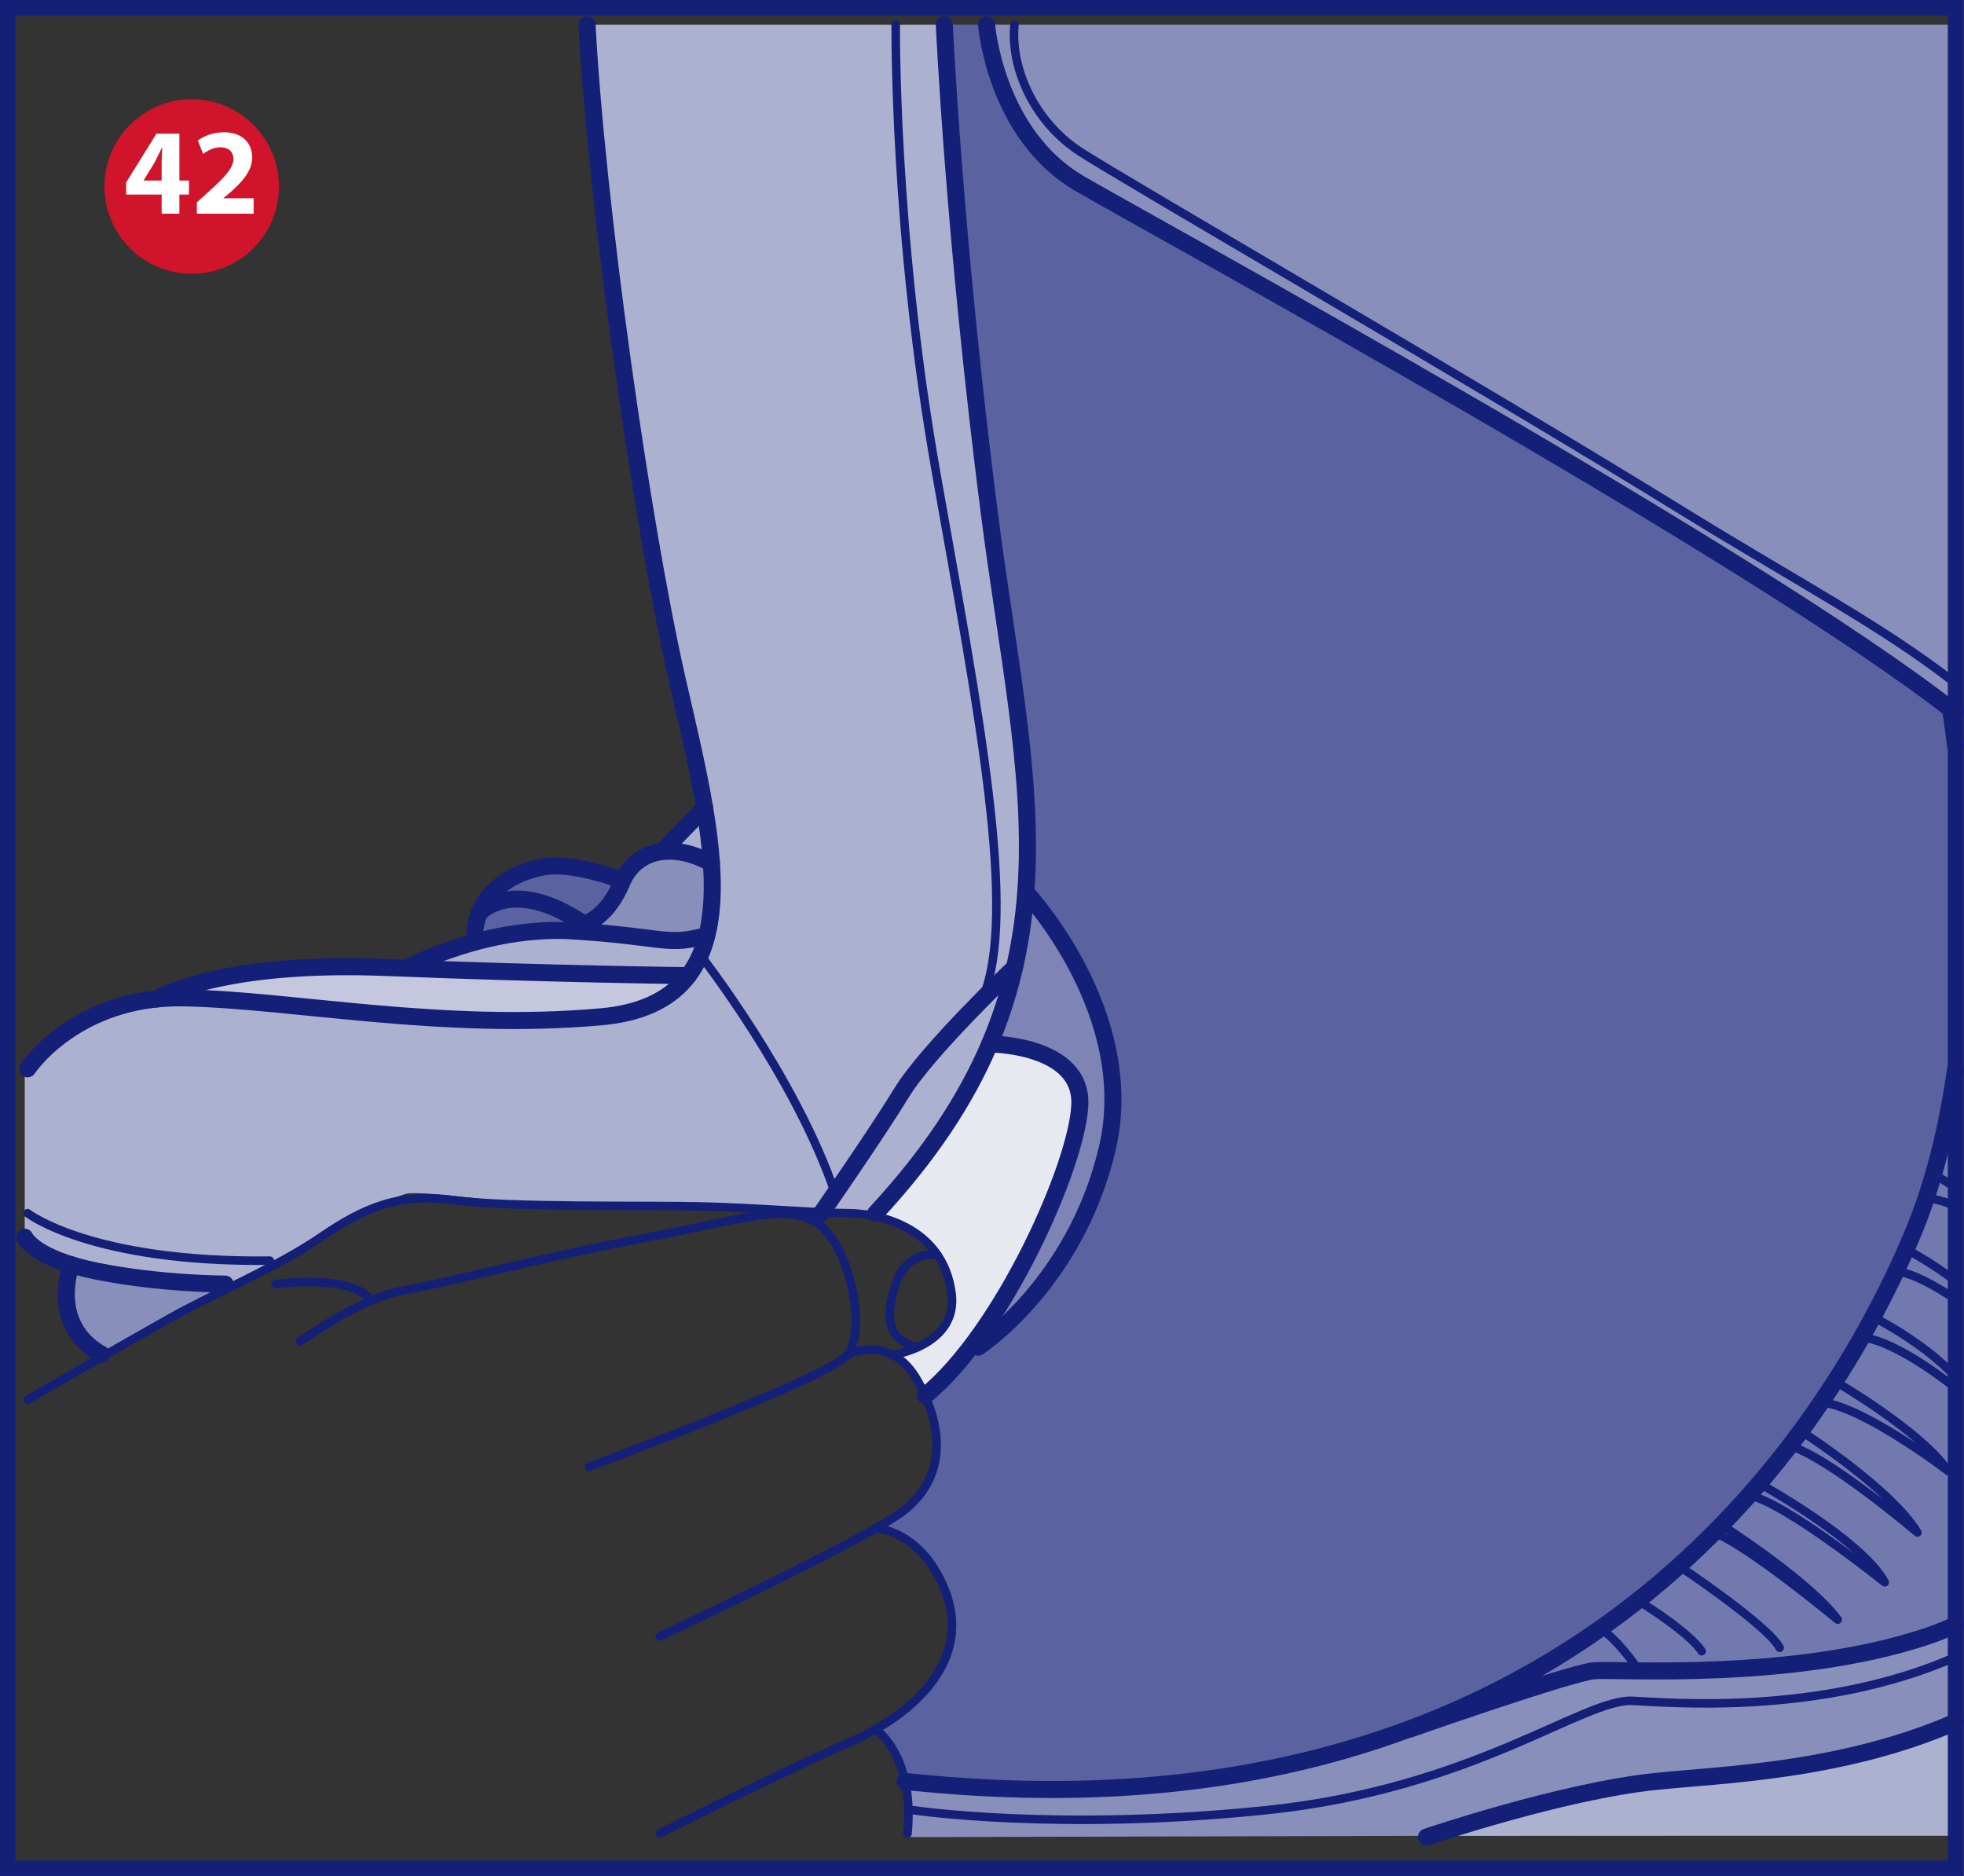 <?xml version="1.0" encoding="UTF-8"?>
<!DOCTYPE svg PUBLIC "-//W3C//DTD SVG 1.1//EN" "http://www.w3.org/Graphics/SVG/1.1/DTD/svg11.dtd">
<!-- Creator: CorelDRAW 2017 -->
<svg xmlns="http://www.w3.org/2000/svg" xml:space="preserve" width="45.018mm" height="43mm" version="1.1" style="shape-rendering:geometricPrecision; text-rendering:geometricPrecision; image-rendering:optimizeQuality; fill-rule:evenodd; clip-rule:evenodd"
viewBox="0 0 37415.65 35738.21"
 xmlns:xlink="http://www.w3.org/1999/xlink">
 <rect x="0" y="0" width="37415.65" height="35738.21" fill="#333333" stroke="none"/>
 <defs>
  <style type="text/css">
   <![CDATA[
    .str3 {stroke:#CF142B;stroke-width:87.93;stroke-miterlimit:4}
    .str2 {stroke:#141F78;stroke-width:293.22;stroke-miterlimit:4}
    .str0 {stroke:#141F78;stroke-width:324.55;stroke-linecap:round;stroke-linejoin:round;stroke-miterlimit:4}
    .str1 {stroke:#141F78;stroke-width:162.15;stroke-linecap:round;stroke-linejoin:round;stroke-miterlimit:4}
    .fil9 {fill:none}
    .fil7 {fill:none;fill-rule:nonzero}
    .fil8 {fill:#CF142B}
    .fil10 {fill:white;fill-rule:nonzero}
    .fil2 {fill:#E7E9F1;fill-rule:nonzero}
    .fil3 {fill:#C4C7DD;fill-rule:nonzero}
    .fil1 {fill:#ADB1D0;fill-rule:nonzero}
    .fil4 {fill:#898FBB;fill-rule:nonzero}
    .fil5 {fill:#7E84B5;fill-rule:nonzero}
    .fil6 {fill:#7279AE;fill-rule:nonzero}
    .fil0 {fill:#5A62A0;fill-rule:nonzero}
   ]]>
  </style>
 </defs>
 <g id="Слой_x0020_1">
  <path class="fil0" d="M17990.16 471.16l992.19 0 18175.5 13034.52 95.58 2319.57 0 8881.34 -1941.25 3970.17 -6431.95 3594.34 -5087.03 1665.65 -6550.71 0c0,0 -232.46,-706.87 -559.68,-992.77 0,0 1530.76,-728.89 1445.15,-1972.91 -85.61,-1243.77 -979.89,-1748.92 -1445.15,-1855.97 0,0 1083.03,-521.28 1138.47,-1433.76 55.44,-912.4 -163.9,-1014.46 -163.9,-1014.46l1297.46 -1418.47 618.35 -8215.78 -778.18 -7671.56 -804.86 -8889.9z"/>
  <path class="fil1" d="M7798.81 18455.25c0,0 1522.03,-629.24 2771.37,-729.47 1249.01,-100.57 2495.68,337.43 2897.12,91.17l86.77 -1369.85 -860.54 -303.77 730.06 -754.07c0,0 -1061.67,-4752.84 -1457.2,-7739.05 -395.86,-2986.54 -1035.57,-7178.71 -782.58,-7178.71l6806.37 0c0,0 449.47,5837.61 581.12,6985.47 131.65,1147.86 888.38,6501.18 990.2,8090.03 101.73,1588.52 -579.12,4209.45 -579.12,4209.45 0,0 -718.34,1263.97 -1358.38,2203.13 -640.38,939.41 -1105.06,1152.51 -1105.06,1152.51 0,0 -4212.44,-116.94 -5508.99,-143.62 -1296.21,-26.68 -2750.17,-265.63 -3211.11,-236.04 -460.94,29.92 -2788.32,1599.66 -3509.9,1730.14 0,0 -3252.5,-111.37 -3818.08,-892.21l0 -3208.2c0,0 1398.27,-1355.47 2362.04,-1434.35 964.02,-79.12 4965.94,-472.57 4965.94,-472.57z"/>
  <path class="fil2" d="M18795.01 19888.35c0,0 1685.59,20.28 1767.71,982.55 82.36,962.27 -1128.24,3539.24 -1767.71,4369.86 -639.46,830.95 -1171.38,1346.99 -1171.38,1346.99l-559.68 -786.99c0,0 1060.76,-135.14 1064,-1054.03 3.24,-918.89 -1007.73,-1503.58 -1444.9,-1634.65 0,0 1764.22,-1944.49 2111.96,-3223.74z"/>
  <path class="fil3" d="M3212.86 19014.93c0,0 1938.34,-629.74 3660.58,-583.78 1722.33,46.04 6184.77,154.59 6184.77,154.59 0,0 -351.81,864.61 -2488.04,840.84 -2136.31,-23.77 -7357.32,-411.65 -7357.32,-411.65z"/>
  <path class="fil4" d="M11400.79 17725.44c0,0 510.14,-1043.8 838.85,-1377.75 328.62,-333.69 1314.08,99.07 1314.08,99.07l-86.77 1369.85c0,0 -1394.12,265.04 -2066.16,-91.17z"/>
  <path class="fil4" d="M1355.14 24094.31c0,0 859.71,149.6 1626.67,264.79 766.71,115.19 1527.26,103.47 1527.26,103.47l-2572.81 1338.52c0,0 -901.02,-510.47 -581.12,-1706.79z"/>
  <path class="fil5" d="M19573.19 17032.62c0,0 1310.01,1595.33 1590.01,3329.55 280,1734.3 -795.21,3350.74 -795.21,3350.74l-1733.05 1951.55c0,0 2393.37,-4259.07 1785.24,-5088.53 -608.38,-829.46 -1567.41,-685.17 -1567.41,-685.17l720.41 -2858.14z"/>
  <path class="fil4" d="M18795.01 471.16l18458.41 0 0 13878.36c-51.7,-528.01 -95.25,-843.84 -95.25,-843.84 0,0 -4359.64,-3008.24 -7757.5,-4975.91 -3397.95,-1967.34 -7986.81,-4473 -9105.66,-5212.78 -1119.19,-739.78 -1549.29,-2250.59 -1500,-2845.84zm18458.41 34476.57l-19946.44 50.78 -64.49 -1061.75c0,0 3288.24,384.14 7214.2,-267.62 3925.96,-651.85 6252.26,-2580.79 8862.89,-5182.94 2298.38,-2290.65 3538.32,-5344.43 3933.85,-8044.15l0 14505.69z"/>
  <path class="fil1" d="M27415.13 34973c0,0 3371.77,-1232.38 5528.85,-1303.61 1692.49,-56.18 3044.31,-408.5 4309.44,-945.07l0 2248.68 -9838.29 0z"/>
  <path class="fil6" d="M28178.26 32488.7c0,0 2475.49,-1020.95 4469.01,-3286.25 1823.06,-2071.9 4091.02,-5283.67 4606.15,-7993.87l0 9687.69c-1341.26,654.09 -2803.28,864.78 -3933.85,880.82 -1674.46,23.77 -2946.07,51.28 -2946.07,51.28l-2195.24 660.32zm9075.16 -17741.07c-51.03,-754.66 -95.58,-1241.61 -95.58,-1241.61 0,0 33.91,28.59 95.58,83.61l0 1158z"/>
  <path class="fil0" d="M8916.16 17911.62c0,0 364.2,-1155.75 1105.14,-1415.56 740.86,-259.81 1875.59,211.44 1875.59,211.44l-715.09 1045.22 -2265.63 158.91z"/>
  <path class="fil7 str0" d="M525.43 20362.17c0,0 921.79,-1397.03 2995.27,-1352.23 2073.81,44.88 4913.49,631.32 7933.45,360.62 3020.29,-270.28 2118.69,-3470.84 1442.57,-6445.99 -676.12,-2974.82 -1532.58,-9040.25 -1712.94,-12453.41"/>
  <path class="fil7 str0" d="M17990.16 471.16c0,0 180.35,4024.53 856.47,9298.31 676.12,5274.03 1938.34,8925.31 -2163.82,13342.62"/>
  <path class="fil7 str0" d="M19326.84 18431.15c0,0 -1652.18,1570.73 -2147.94,2382.32 -496.1,811.26 -1532.58,2298.63 -1532.58,2298.63"/>
  <path class="fil7 str0" d="M2981.81 19031.96c0,0 1170.22,-729.22 4370.44,-600.82 3200.64,128.49 5761.98,155.42 5761.98,155.42"/>
  <path class="fil7 str0" d="M7798.81 18415.94c0,0 1475.65,-781.67 3112.96,-681.43 1637.47,100.57 1781.75,280.34 2429.44,118.19"/>
  <path class="fil7 str0" d="M11181.79 17582.99c0,0 395.78,-126.08 665.81,-773.77 269.78,-648.02 1001.33,-760.56 1706.12,-362.45"/>
  <line class="fil7 str0" x1="12693.52" y1="16143.33" x2="13423.57" y2= "15388.92" />
  <path class="fil7 str0" d="M11703.65 16719.21c0,0 -755.9,-270.03 -1259.56,-215.84 -504.07,53.94 -1367.77,413.73 -1403.84,1313.58"/>
  <path class="fil7 str0" d="M9127.6 17396.49c0,0 614.53,-713.35 1964.18,186.5"/>
  <path class="fil7 str1" d="M17064.21 471.16c0,0 -40.39,3956.21 770.53,8539.17 811.34,4583.04 1562.75,8403.2 882.9,10021.3"/>
  <path class="fil7 str1" d="M13341.21 18193.12c0,0 1817.24,2322.4 2567.24,4538.99"/>
  <path class="fil7 str0" d="M470.83 23570.37c0,0 167.72,405.5 1384.56,648.85 1216.76,243.35 2433.27,243.35 2433.27,243.35"/>
  <path class="fil7 str0" d="M1355.14 24094.31c0,0 -432.76,1138.8 581.12,1706.79"/>
  <path class="fil7 str1" d="M525.43 23112.09c0,0 1208.2,944.73 4614.96,904.26"/>
  <path class="fil7 str1" d="M525.43 26666.62c0,0 1958.28,-1133.23 2761.06,-1582.12 803.03,-448.64 1983.47,-937.67 2833.78,-1519.7 849.99,-581.95 1511.14,-841.76 2526.44,-700.13 1015.38,141.62 3674.46,94.42 4694.49,118.19 1020.03,23.44 2287.49,129.24 2814.67,129.24 527.18,0 1799.71,232.21 1972.08,1523.77 129.57,968.17 -1064,1164.9 -1064,1164.9"/>
  <path class="fil7 str1" d="M17859.67 23908.47c0,0 -572.56,-115.28 -796.05,554.11 -223.07,669.38 -135.39,1072.81 422.79,1201.55"/>
  <path class="fil7 str1" d="M5246.52 24462.58c0,0 1405.59,-194.98 1800.79,284.41"/>
  <path class="fil7 str1" d="M5718.6 25556.83c94.33,-70.98 1180.69,-833.53 1959.7,-971.66 779.34,-138.38 3022.61,-711.02 4675.71,-1015.05 1652.76,-303.77 2711.78,-705.45 3292.06,-209.36 580.54,495.76 840.26,1999.34 509.56,2440 -330.45,440.66 -4935.19,2140.96 -4935.19,2140.96"/>
  <path class="fil7 str1" d="M16155.88 25800.76c0,0 819.82,-409.33 1330.87,511.64 511.06,920.96 556.52,1936.34 -422.79,2573.98 -978.98,637.47 -4497.44,2290.23 -4497.44,2290.23"/>
  <path class="fil7 str1" d="M16683.05 29115.1c0,0 893.7,31.08 1340.26,1235.29 446.81,1204.13 -474.15,2243.27 -1820.23,2833.45 -1345.75,590.51 -3636.56,1745.68 -3636.56,1745.68"/>
  <path class="fil7 str1" d="M16683.05 32943.98c0,0 748.01,496.43 606.38,1985.54"/>
  <path class="fil7 str0" d="M18853.61 19888.35c0,0 1764.8,1.5 1717.59,1158.5 -47.21,1156.92 -1479.48,4352.24 -2947.56,5540.91"/>
  <path class="fil7 str0" d="M19573.19 17032.62c0,0 2131.57,2290.73 1517.54,4864.46 -613.95,2573.73 -2455.79,3767.38 -2455.79,3767.38"/>
  <path class="fil7 str0" d="M18795.01 471.16c0,0 161.57,2088.19 1777.35,3028.52 1438.75,837.19 12841.87,7054.04 16681.06,10080.81m0 17375.54c-181.77,84.52 -366.27,158.41 -552.94,220.58 -2575.47,857.63 -5886.57,612.2 -6336.37,652.93 -449.8,40.81 -3515.8,1114.45 -3515.8,1114.45"/>
  <path class="fil7 str0" d="M37157.26 13505.69c0,0 43.14,252.08 96.16,687.83m0 6187.18c-154.75,1093.17 -416.72,2190.25 -839.1,3184.1 -1758.07,4135.9 -6825.15,11702.24 -19171.84,10371.95"/>
  <path class="fil7 str0" d="M27175.27 34997.6c0,0 2575.47,-875.17 4374.26,-1060.84 1249.09,-129.07 3542.65,-188.5 5703.89,-1129.57"/>
  <path class="fil7 str1" d="M17404.96 34486.87c0,0 2738.79,408.66 6704.31,0 3965.52,-408.74 6050.46,-2125.75 6990.46,-2084.95 663.73,28.76 3568.08,301.86 6153.69,-833.94m0 -18550.5c-1381.98,-1083.78 -3033.34,-1944.07 -5172.64,-3265.88 -3965.27,-2449.97 -10630.6,-6292.74 -11508.42,-6865.04 -878.08,-572.31 -1326.72,-1601.15 -1245.52,-2415.4"/>
  <path class="fil7 str1" d="M37253.42 21212.74c-45.3,-6.48 -90.84,-10.97 -136.64,-12.88"/>
  <path class="fil7 str1" d="M36835.95 22370.32c0,0 177.11,93.75 417.47,256.32m0 353.97c-179.6,-82.45 -368.68,-139.88 -560.01,-153.51"/>
  <path class="fil7 str1" d="M36312.84 23798.76c0,0 472.33,246.43 940.58,603.72m0 347.99c-387.63,-257.98 -825.05,-500.92 -1132.9,-530.92"/>
  <path class="fil7 str1" d="M35681.86 25088c0,0 976.23,486.45 1571.56,1142.29m0 208.94c-448.47,-348.41 -1246.6,-910.57 -1786.74,-962.44"/>
  <path class="fil7 str1" d="M34958.87 26315.89c0,0 1624.01,935.67 2157.92,1710.28 0,0 -1613.45,-1233.46 -2420.97,-1312.34"/>
  <path class="fil7 str1" d="M34307.93 27261.79c0,0 1715.51,1096.25 2220.67,1933.93 0,0 -1688.17,-1436.92 -2432.94,-1651.27"/>
  <path class="fil7 str1" d="M33516.04 28260.46c0,0 1957.95,1077.8 2390.13,1883.81 0,0 -1906.09,-1529.34 -2586.61,-1657.75"/>
  <path class="fil7 str1" d="M32892.04 29115.1c0,0 1596.83,1029.17 2118.44,1740.45 0,0 -1801.78,-1488.62 -2363.2,-1653.35"/>
  <path class="fil7 str1" d="M31984.29 29832.86c0,0 1698.56,1131.49 1919.64,1559.26"/>
  <path class="fil7 str1" d="M31343.08 30579.37c0,0 836.19,521.03 1074.89,876.91"/>
  <path class="fil7 str1" d="M30599.81 31108.54c0,0 221.08,158.33 553.28,616.61"/>
  <polygon class="fil7 str2" points="146.61,35591.6 37253.75,35591.6 37253.75,146.61 146.61,146.61 "/>
  <path class="fil8" d="M3652.1 5171.47c893.62,0 1618.19,-724.49 1618.19,-1618.19 0,-893.95 -724.57,-1618.44 -1618.19,-1618.44 -893.7,0 -1618.19,724.49 -1618.19,1618.44 0,893.7 724.49,1618.19 1618.19,1618.19z"/>
  <path class="fil9 str3" d="M3652.1 5171.47c893.62,0 1618.19,-724.49 1618.19,-1618.19 0,-893.95 -724.57,-1618.44 -1618.19,-1618.44 -893.7,0 -1618.19,724.49 -1618.19,1618.44 0,893.7 724.49,1618.19 1618.19,1618.19z"/>
  <path class="fil10" d="M3417.4 4070.49l0 -363.7 182.85 0 0 -267.29 -182.85 0 0 -893.62 -436.17 0 -577.13 928.86 0 232.05 675.53 0 0 363.7 337.77 0zm-680.19 -630.99l0 -4.65 204.12 -333.11c51.86,-96.41 91.76,-185.51 140.96,-283.91l9.31 0c-7.31,98.4 -11.97,192.15 -11.97,283.91l0 337.77 -342.42 0zm2094.42 630.99l0 -293.22 -574.47 0 0 -4.65 140.96 -117.02c220.08,-197.47 405.59,-401.6 405.59,-656.92 0,-276.6 -190.16,-478.72 -534.58,-478.72 -206.78,0 -384.97,70.48 -500,156.92l101.06 255.98c79.79,-61.17 194.81,-126.33 325.8,-126.33 176.2,0 251.33,98.4 251.33,222.74 -4.65,178.19 -166.89,349.07 -499.34,646.94l-197.47 178.19 0 216.09 1081.12 0z"/>
 </g>
</svg>
